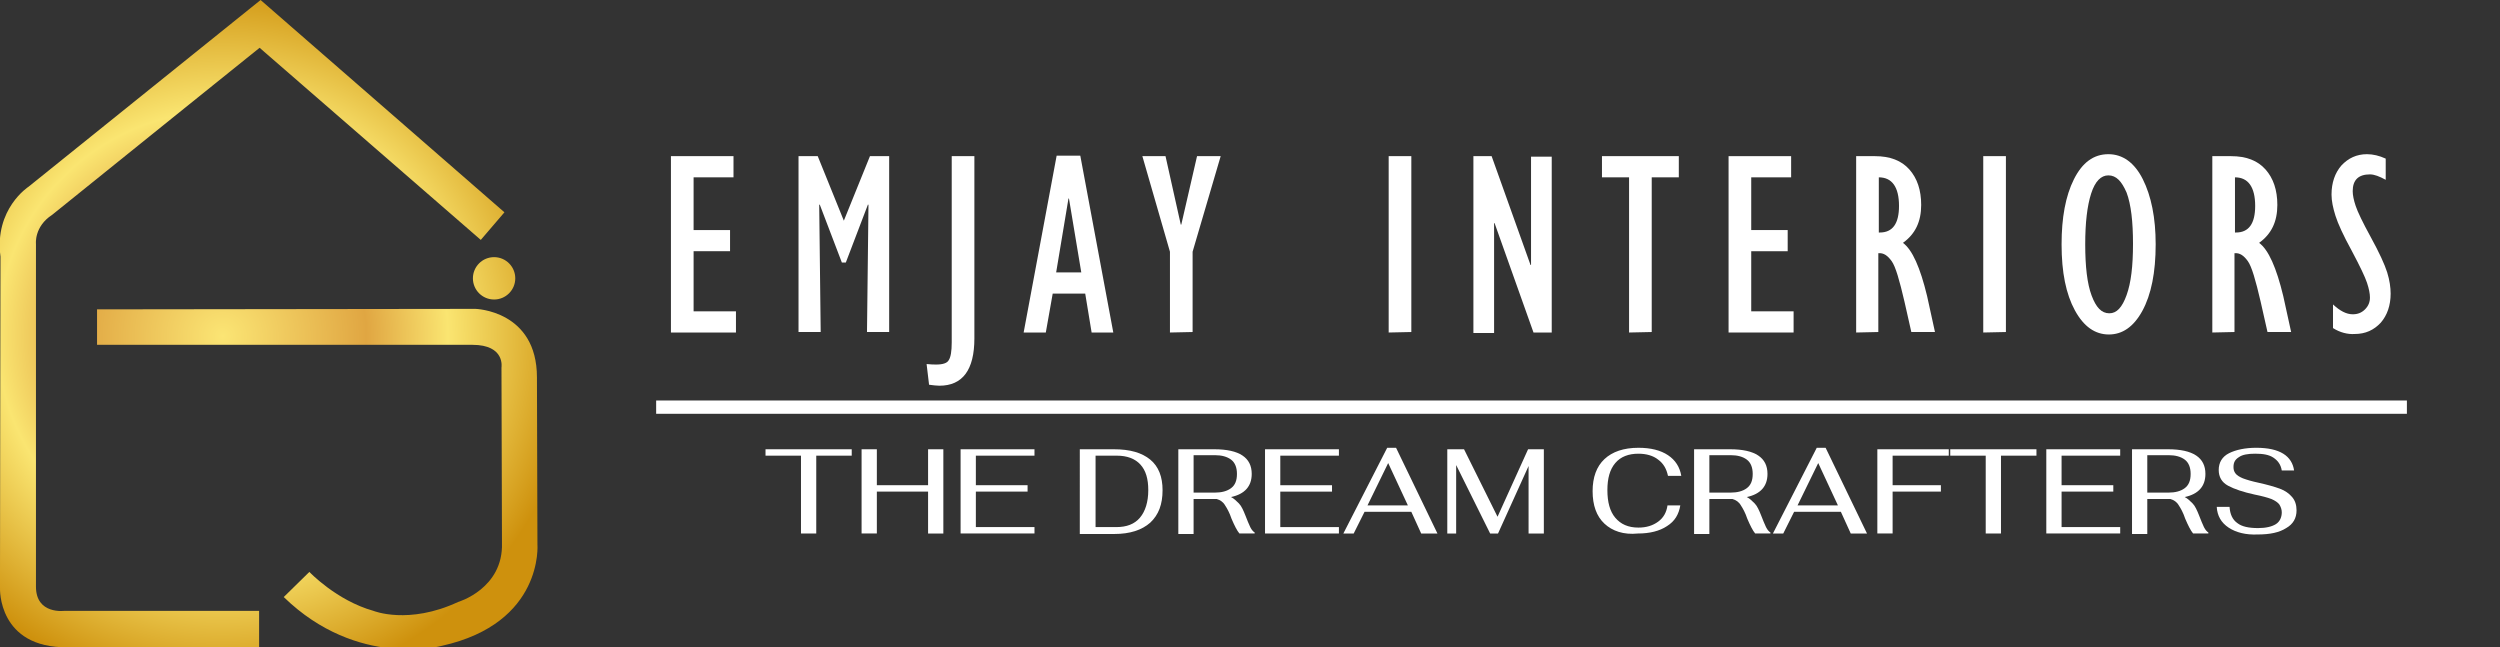<?xml version="1.0" encoding="utf-8"?>
<!-- Generator: Adobe Illustrator 25.0.0, SVG Export Plug-In . SVG Version: 6.00 Build 0)  -->
<svg version="1.1" id="Layer_1" xmlns="http://www.w3.org/2000/svg" xmlns:xlink="http://www.w3.org/1999/xlink" x="0px" y="0px"
	 viewBox="0 0 507.5 131.4" style="enable-background:new 0 0 507.5 131.4;" xml:space="preserve">
<rect x="0" y="0" width="507.5" height="131.4" fill="#333333" stroke="none"/>
<style type="text/css">
	.st0{fill:url(#SVGID_1_);}
	.st1{fill:url(#SVGID_2_);}
	.st2{fill:url(#SVGID_3_);}
	.st3{fill:#FFFFFF;}
</style>
<g>
	
		<radialGradient id="SVGID_1_" cx="45.202" cy="66.442" r="72.512" gradientTransform="matrix(1 0 0 -1 0 134.69)" gradientUnits="userSpaceOnUse">
		<stop  offset="0" style="stop-color:#FBE574"/>
		<stop  offset="0.403" style="stop-color:#E0A642"/>
		<stop  offset="0.631" style="stop-color:#FAE571"/>
		<stop  offset="1" style="stop-color:#CE910D"/>
	</radialGradient>
	<path class="st0" d="M19.7,62.8l76.8-0.1c0,0,12.5,0.3,12.5,13.9l0.1,33.9c0,0,1.3,16-19.4,20.6c0,0-17.1,4.7-32.1-9.9l5.2-5.1
		c0,0,5.5,5.8,13,7.9c0,0,7.1,2.9,17.2-1.8c0,0,9.2-2.7,8.9-12l-0.1-35.6c0,0,0.8-4.6-5.9-4.6H19.7V62.8z"/>
	
		<radialGradient id="SVGID_2_" cx="45.202" cy="66.442" r="72.512" gradientTransform="matrix(1 0 0 -1 0 134.69)" gradientUnits="userSpaceOnUse">
		<stop  offset="0" style="stop-color:#FBE574"/>
		<stop  offset="0.403" style="stop-color:#E0A642"/>
		<stop  offset="0.631" style="stop-color:#FAE571"/>
		<stop  offset="1" style="stop-color:#CE910D"/>
	</radialGradient>
	<circle class="st1" cx="100.3" cy="56.5" r="4.3"/>
	
		<radialGradient id="SVGID_3_" cx="45.202" cy="66.442" r="72.512" gradientTransform="matrix(1 0 0 -1 0 134.69)" gradientUnits="userSpaceOnUse">
		<stop  offset="0" style="stop-color:#FBE574"/>
		<stop  offset="0.403" style="stop-color:#E0A642"/>
		<stop  offset="0.631" style="stop-color:#FAE571"/>
		<stop  offset="1" style="stop-color:#CE910D"/>
	</radialGradient>
	<path class="st2" d="M97.6,48.7l4.8-5.6L52.9,0L5.8,37.9c0,0-7,4.5-5.7,14.2L0,115.8v3.6c0,0-0.5,12.2,13.8,12h38.8V124H13.1
		c0,0-5.8,0.8-5.8-4.9v-18.8V71.9V49.5c0,0-0.4-3.5,3.3-5.9l27.8-22.4L52.7,9.7L97.6,48.7z"/>
</g>
<g>
	<path class="st3" d="M162.6,92.5h-7.2v-1.3h17.5v1.3h-7.2v15.8h-3.1V92.5z"/>
	<path class="st3" d="M174.9,91.2h3.1v7.3h10.4v-7.3h3.1v17.1h-3.1v-8.5H178v8.5h-3.1V91.2z"/>
	<path class="st3" d="M195,91.2h15v1.3h-11.9v6h10.5v1.3h-10.5v7.2H210v1.3h-15V91.2z"/>
	<path class="st3" d="M219.2,91.2h6.9c3.3,0,5.7,0.7,7.4,2.1s2.5,3.5,2.5,6.2c0,2.9-0.8,5-2.5,6.6c-1.7,1.5-4.1,2.3-7.3,2.3h-7
		L219.2,91.2L219.2,91.2z M226.6,107c2.1,0,3.7-0.6,4.8-1.9s1.7-3.2,1.7-5.6c0-2.3-0.5-4-1.6-5.2s-2.7-1.8-4.8-1.8h-4.3V107H226.6z"
		/>
	<path class="st3" d="M253.8,107c0.3,0.6,0.6,0.9,0.9,1.1v0.2h-3.1c-0.5-0.6-1-1.6-1.6-3c-0.4-1.2-0.9-2.1-1.3-2.7
		c-0.4-0.7-1-1.1-1.7-1.3h-0.5h-4.2v7.1h-3.1V91.2h7.3c5.1,0,7.6,1.7,7.6,5c0,2.5-1.4,4.1-4.2,4.7c0.6,0.3,1.1,0.8,1.6,1.3
		s0.9,1.4,1.3,2.4S253.5,106.4,253.8,107z M242.3,100h4.3c1.4,0,2.5-0.3,3.3-0.9s1.2-1.5,1.2-2.9c0-1.3-0.4-2.3-1.2-2.9
		c-0.8-0.6-1.9-0.9-3.3-0.9h-4.3V100z"/>
	<path class="st3" d="M256.8,91.2h15v1.3h-11.9v6h10.5v1.3h-10.5v7.2h11.9v1.3h-15V91.2z"/>
	<path class="st3" d="M286.5,103.9H277l-2.2,4.4h-2.1l8.9-17.4h1.8l8.4,17.4h-3.3L286.5,103.9z M285.8,102.6l-4-8.6l-4.2,8.6H285.8z
		"/>
	<path class="st3" d="M313.4,91.2v17.1h-3.1V94.6l-6.2,13.7h-1.6l-6.9-13.9v13.9h-1.8V91.2h3.4l6.8,13.7l6.2-13.7H313.4z"/>
	<path class="st3" d="M325.7,106.3c-1.6-1.5-2.4-3.7-2.4-6.6c0-2.8,0.8-5,2.4-6.5s3.9-2.3,6.9-2.3c2.5,0,4.5,0.5,6,1.5
		s2.4,2.4,2.7,4.2h-2.7c-0.3-1.4-0.9-2.5-2-3.3c-1-0.8-2.4-1.2-4-1.2c-2,0-3.6,0.6-4.7,1.9s-1.6,3.1-1.6,5.5s0.5,4.3,1.6,5.6
		c1.1,1.3,2.6,2,4.7,2c1.6,0,2.9-0.4,4-1.2s1.7-1.9,1.9-3.3h2.6c-0.3,1.8-1.1,3.2-2.7,4.2c-1.5,1-3.5,1.5-5.9,1.5
		C329.6,108.6,327.3,107.8,325.7,106.3z"/>
	<path class="st3" d="M358.5,107c0.3,0.6,0.6,0.9,0.9,1.1v0.2h-3.1c-0.5-0.6-1-1.6-1.6-3c-0.4-1.2-0.9-2.1-1.3-2.7
		c-0.4-0.7-1-1.1-1.7-1.3h-0.5H347v7.1h-3.1V91.2h7.3c5.1,0,7.6,1.7,7.6,5c0,2.5-1.4,4.1-4.2,4.7c0.6,0.3,1.1,0.8,1.6,1.3
		s0.9,1.4,1.3,2.4S358.2,106.4,358.5,107z M347,100h4.3c1.4,0,2.5-0.3,3.3-0.9s1.2-1.5,1.2-2.9c0-1.3-0.4-2.3-1.2-2.9
		c-0.8-0.6-1.9-0.9-3.3-0.9H347V100z"/>
	<path class="st3" d="M373.7,103.9h-9.5l-2.2,4.4h-2.1l8.9-17.4h1.8l8.4,17.4h-3.3L373.7,103.9z M373.1,102.6l-4-8.6l-4.2,8.6H373.1
		z"/>
	<path class="st3" d="M381,91.2h14.6v1.3h-11.4v6h9.8v1.3h-9.8v8.5h-3.1V91.2H381z"/>
	<path class="st3" d="M403.1,92.5h-7.2v-1.3h17.5v1.3h-7.2v15.8h-3.1L403.1,92.5L403.1,92.5z"/>
	<path class="st3" d="M415.4,91.2h15v1.3h-11.9v6H429v1.3h-10.5v7.2h11.9v1.3h-15V91.2z"/>
	<path class="st3" d="M447.4,107c0.3,0.6,0.6,0.9,0.9,1.1v0.2h-3.1c-0.5-0.6-1-1.6-1.6-3c-0.4-1.2-0.9-2.1-1.3-2.7
		c-0.4-0.7-1-1.1-1.7-1.3h-0.5h-4.2v7.1h-3.1V91.2h7.3c5.1,0,7.6,1.7,7.6,5c0,2.5-1.4,4.1-4.2,4.7c0.6,0.3,1.1,0.8,1.6,1.3
		s0.9,1.4,1.3,2.4S447.1,106.4,447.4,107z M435.9,100h4.3c1.4,0,2.5-0.3,3.3-0.9s1.2-1.5,1.2-2.9c0-1.3-0.4-2.3-1.2-2.9
		c-0.8-0.6-1.9-0.9-3.3-0.9h-4.3V100z"/>
	<path class="st3" d="M452.4,107.1c-1.5-1-2.3-2.4-2.4-4.2h2.6c0.1,1.5,0.6,2.6,1.6,3.3c0.9,0.7,2.3,1,4.2,1c1.6,0,2.8-0.3,3.6-0.8
		s1.2-1.4,1.2-2.4c0-0.6-0.2-1.1-0.5-1.6c-0.3-0.4-0.9-0.8-1.6-1.1c-0.8-0.3-1.9-0.6-3.4-0.9c-2.3-0.5-4.1-1.1-5.4-1.8
		s-1.9-1.8-1.9-3.2c0-1.5,0.7-2.7,2.1-3.4c1.4-0.7,3.3-1.1,5.5-1.1c2.4,0,4.2,0.4,5.5,1.2c1.3,0.8,2,2,2.2,3.4h-2.5
		c-0.2-1.2-0.8-2-1.7-2.6s-2.1-0.8-3.7-0.8c-1.5,0-2.6,0.2-3.3,0.7c-0.8,0.5-1.1,1.1-1.1,2c0,0.5,0.1,0.9,0.4,1.3s0.8,0.7,1.5,1
		c0.8,0.3,1.8,0.6,3.2,0.9c1.8,0.4,3.2,0.8,4.3,1.2s1.9,1,2.5,1.7s0.9,1.6,0.9,2.7c0,1.6-0.7,2.8-2.1,3.6c-1.4,0.9-3.3,1.3-5.8,1.3
		C455.9,108.6,453.9,108.1,452.4,107.1z"/>
</g>
<g>
	<path class="st3" d="M136.2,67.5V31.7h12.7V36h-8.1v10.7h7.4V51h-7.4v12.2h8.6v4.3H136.2z"/>
	<path class="st3" d="M171.3,44.8l5.3-13.1h3.9v35.7H176l0.3-25.8l-0.1-0.1l-4.5,11.8h-0.8l-4.5-11.8l-0.1,0.1l0.3,25.8h-4.5V31.7
		h3.9L171.3,44.8z"/>
	<path class="st3" d="M188.6,78.1l-0.5-4.2c0.9,0.1,1.5,0.1,2,0.1c1.3,0,2.2-0.3,2.5-0.9c0.4-0.6,0.6-1.8,0.6-3.6V31.7h4.6v37
		c0,6.4-2.4,9.6-7.1,9.6C190.1,78.3,189.4,78.2,188.6,78.1z"/>
	<path class="st3" d="M207.8,67.5l6.7-35.9h4.8l6.7,35.9h-4.4l-1.3-7.9h-6.6l-1.4,7.9H207.8z M214.4,55.3h5.1l-2.5-15h-0.1
		L214.4,55.3z"/>
	<path class="st3" d="M237.5,67.5V51.1l-5.6-19.4h4.7l3.1,13.9h0.1l3.2-13.9h4.8l-5.7,19.4v16.3L237.5,67.5L237.5,67.5z"/>
	<path class="st3" d="M281.9,67.5V31.7h4.6v35.7L281.9,67.5L281.9,67.5z"/>
	<path class="st3" d="M299.1,67.5V31.7h3.7l7.9,22.1h0.1v-22h4.2v35.7h-3.7l-7.9-22.2h-0.1v22.3h-4.2V67.5z"/>
	<path class="st3" d="M330.7,67.5V36h-5.5v-4.3h15.6V36h-5.5v31.4L330.7,67.5L330.7,67.5z"/>
	<path class="st3" d="M350.9,67.5V31.7h12.7V36h-8.1v10.7h7.4V51h-7.4v12.2h8.6v4.3H350.9z"/>
	<path class="st3" d="M376.8,67.5V31.7h3.8c3.1,0,5.4,0.9,7,2.7s2.4,4.2,2.4,7.2c0,3.4-1.2,5.9-3.7,7.7c1.9,1.4,3.5,5,4.9,10.8
		l1.6,7.3H388l-1.4-6.2c-1-4.3-1.8-7.1-2.6-8.2s-1.6-1.7-2.7-1.6v16L376.8,67.5L376.8,67.5z M381.4,47.2h0.2c2.6,0,3.9-1.8,3.9-5.4
		c0-3.8-1.4-5.8-4.1-5.8V47.2z"/>
	<path class="st3" d="M402.6,67.5V31.7h4.6v35.7L402.6,67.5L402.6,67.5z"/>
	<path class="st3" d="M428.1,67.9c-2.8,0-5.1-1.6-6.9-4.9s-2.7-7.7-2.7-13.4c0-5.4,0.8-9.8,2.5-13.2s4-5.1,7-5.1
		c2.9,0,5.3,1.7,7,5.1c1.7,3.4,2.6,7.8,2.6,13.2c0,5.7-0.9,10.2-2.7,13.5S430.8,67.9,428.1,67.9z M428,35.6c-1.5,0-2.7,1.2-3.5,3.7
		s-1.2,5.9-1.2,10.3c0,4.5,0.4,8,1.3,10.4s2,3.6,3.6,3.6c1.5,0,2.6-1.2,3.5-3.7S433,54,433,49.5s-0.4-8-1.3-10.4
		C430.7,36.8,429.6,35.6,428,35.6z"/>
	<path class="st3" d="M449.1,67.5V31.7h3.8c3.1,0,5.4,0.9,7,2.7s2.4,4.2,2.4,7.2c0,3.4-1.2,5.9-3.7,7.7c1.9,1.4,3.5,5,4.9,10.8
		l1.6,7.3h-4.8l-1.4-6.2c-1-4.3-1.8-7.1-2.6-8.2s-1.6-1.7-2.7-1.6v16L449.1,67.5L449.1,67.5z M453.7,47.2h0.2c2.6,0,3.9-1.8,3.9-5.4
		c0-3.8-1.4-5.8-4.1-5.8V47.2z"/>
	<path class="st3" d="M473.6,66.6v-4.8c1.4,1.3,2.7,2,4,2c1,0,1.8-0.3,2.5-1s1-1.5,1-2.4c0-0.8-0.2-1.8-0.6-3
		c-0.4-1.2-1.4-3.3-3.1-6.5c-1.7-3.1-2.8-5.5-3.3-7.1s-0.8-3-0.8-4.3c0-2.4,0.7-4.4,2-5.9c1.4-1.5,3.1-2.3,5.2-2.3
		c1.2,0,2.5,0.3,3.8,0.9v4.3c-1.3-0.7-2.3-1.1-3.2-1.1c-2.3,0-3.5,1.1-3.5,3.4c0,0.8,0.2,1.8,0.6,3s1.4,3.3,3.1,6.4
		c1.7,3.1,2.8,5.5,3.3,7.1c0.5,1.6,0.7,3.1,0.7,4.3c0,2.4-0.7,4.4-2,5.9c-1.4,1.5-3.1,2.3-5.3,2.3C476.6,67.9,475,67.5,473.6,66.6z"
		/>
</g>
<rect x="133.2" y="81.3" class="st3" width="355.4" height="2.7"/>
</svg>
